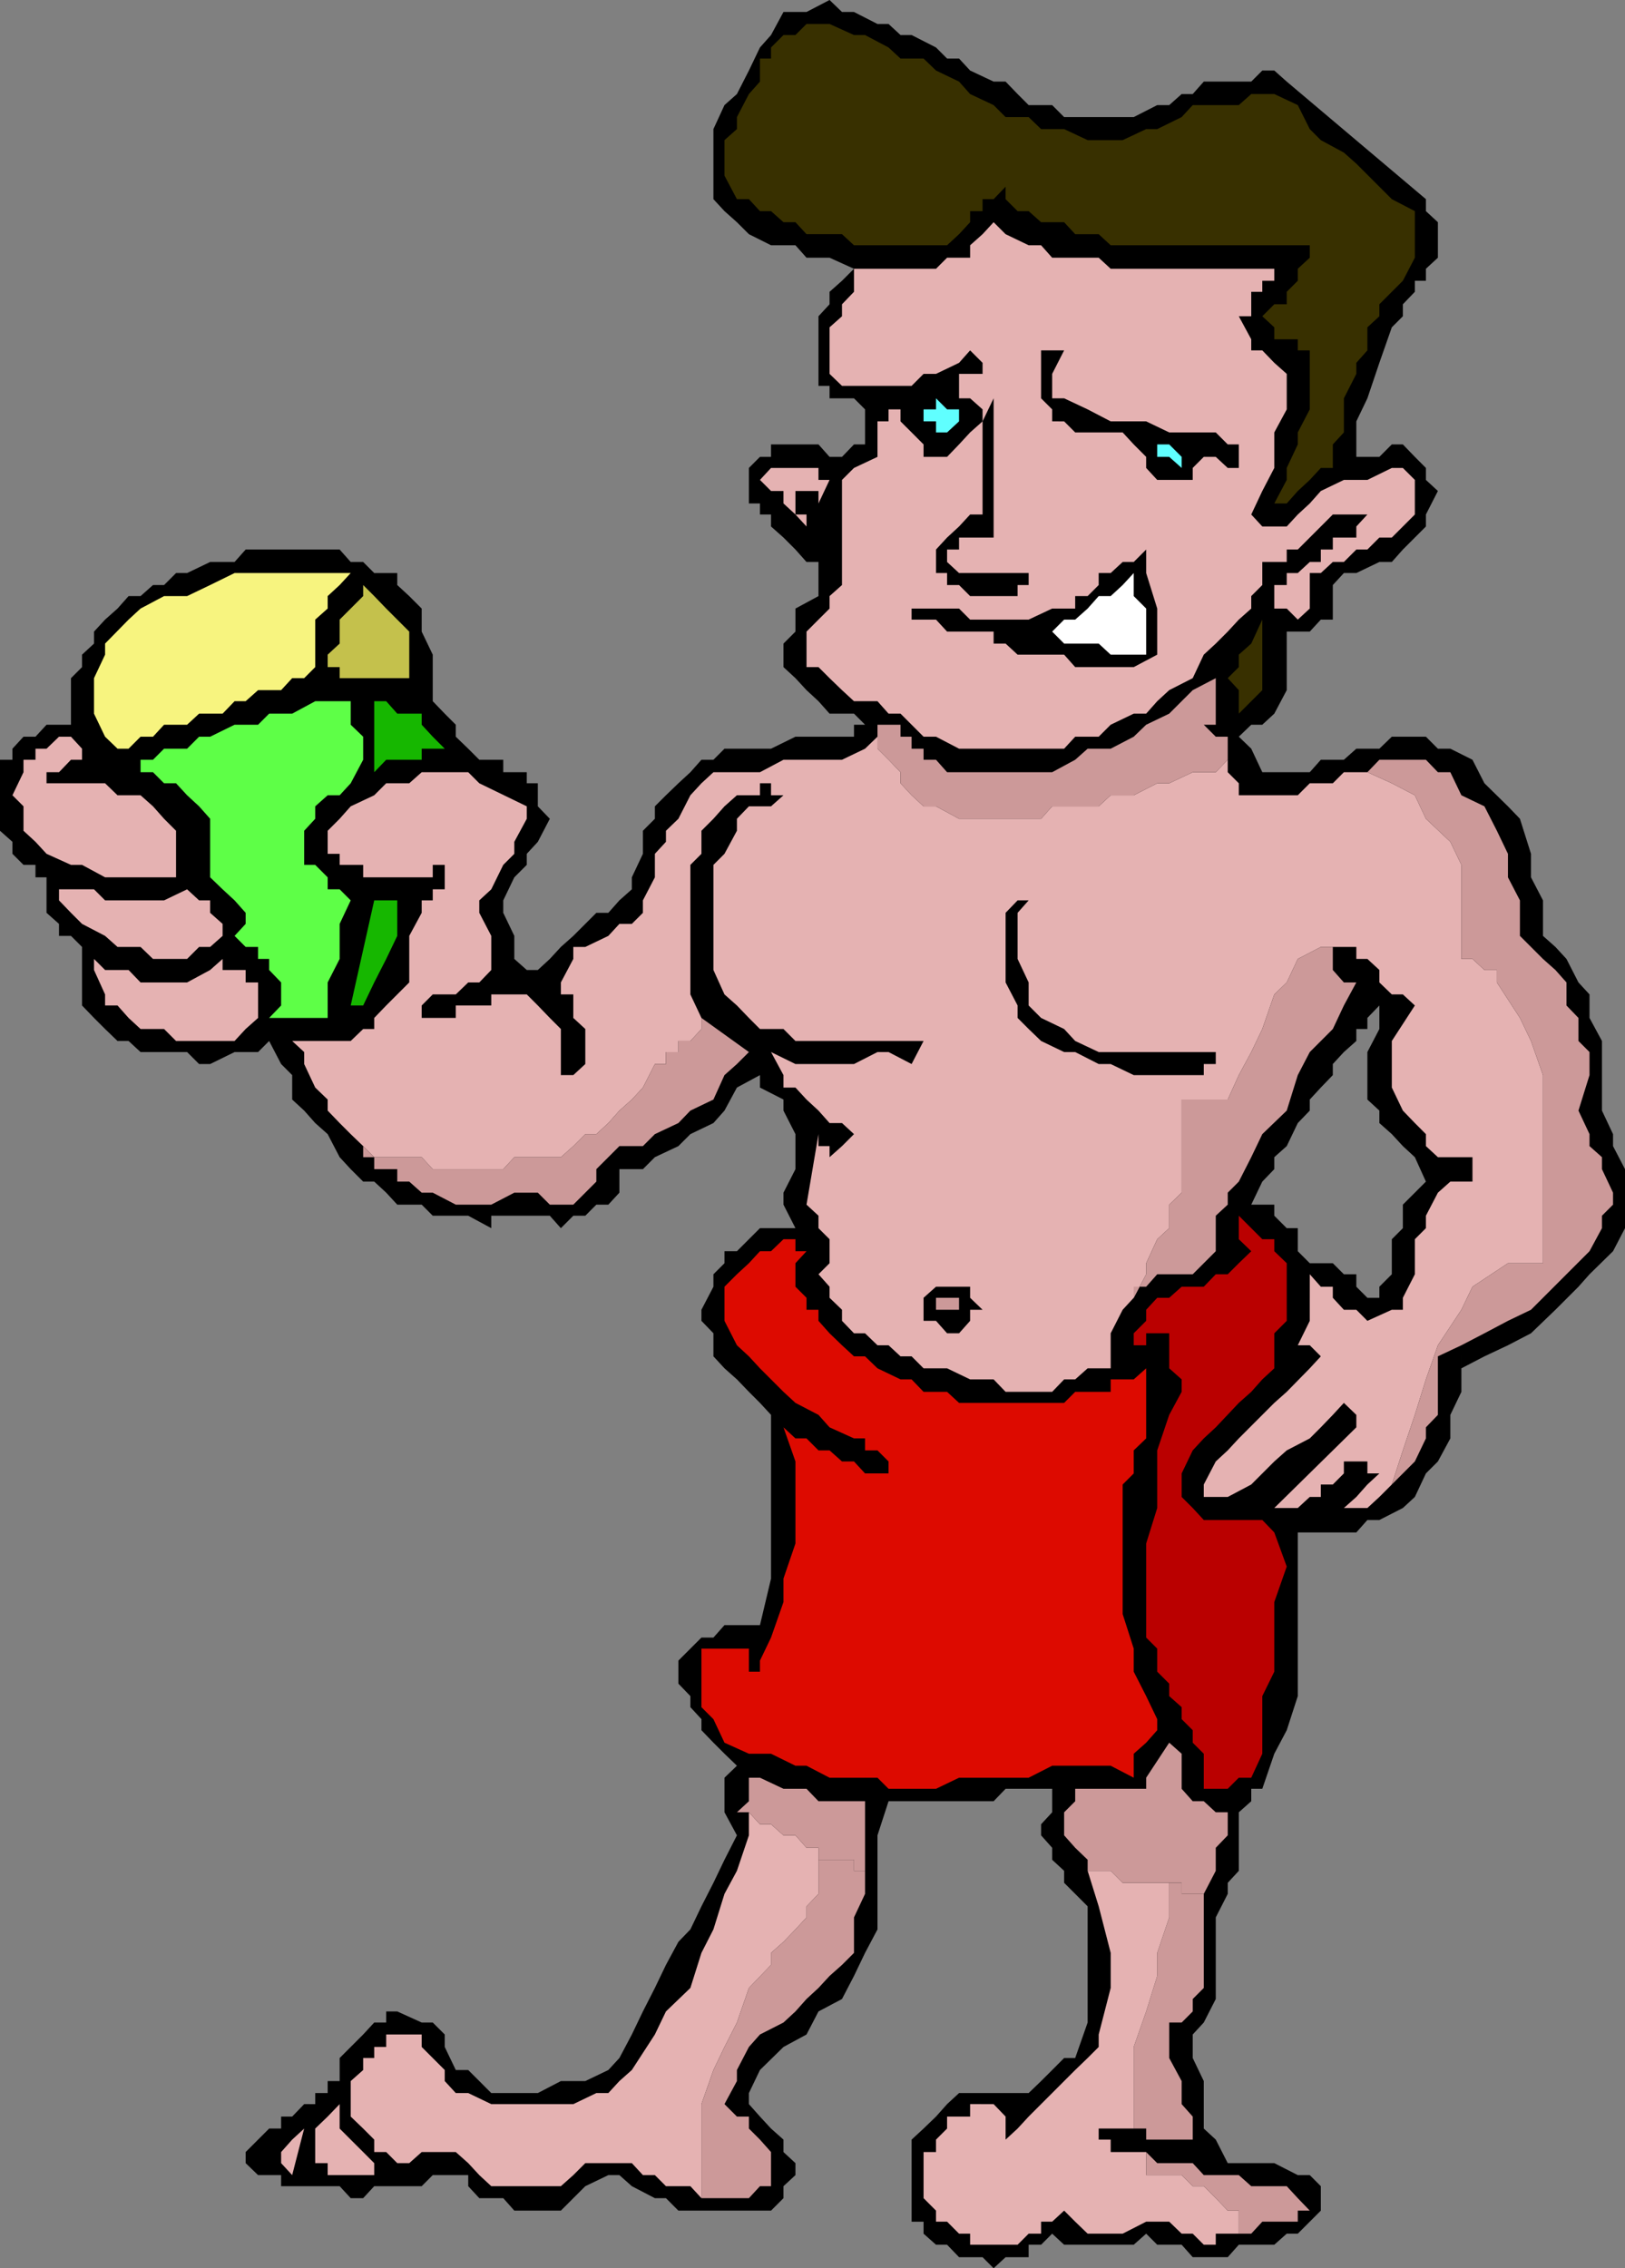 <svg xmlns="http://www.w3.org/2000/svg" width="352.598" height="492"><rect width="100%" height="100%" fill="#808080" stroke="none"/><path d="M347.598 233.2v-7.403l-2.7-5v-5.098l-2.398-2.601-2.602-5.098-2.398-2.602-2.7-2.398v-7.703l-2.6-5v-5.098l-2.4-7.601-2.6-2.7-5.102-5-2.598-5.101-4.8-2.399H312l-2.602-2.601H302l-2.7 2.601h-5l-2.702 2.399h-5l-2.399 2.703h-10.3l-2.399-5.102-2.7-2.601 2.7-2.598h2.398l2.602-2.402 2.7-5.098V137h5l2.398-2.602h2.601v-7.5l2.399-2.601h2.703l5-2.399H302l2.398-2.699 5-5v-2.601L312 106.5l-2.602-2.402V101.5L307 99.098l-2.602-2.7H302l-2.7 2.7h-5v-7.7l2.4-5 2.6-7.699L302 71l2.398-2.402V66L307 63.297v-2.399h2.398v-2.601L312 55.898V48.2l-2.602-2.402V43.2L279.2 17.7l-2.699-2.402h-2.602l-2.398 2.402h-10.3l-2.4 2.7h-2.402l-2.699 2.398h-2.601l-5.099 2.6h-15.102l-2.597-2.601h-5.102l-2.398-2.399-2.602-2.699h-2.601l-5.098-2.402-2.402-2.598H205.5l-2.402-2.402-5.297-2.7h-2.403L192.801 5.2h-2.403l-5.097-2.601h-2.602L180 0l-5 2.598h-5l-2.7 5-2.402 2.699-2.398 5-2.602 5.101-2.699 2.399L154.801 28v15.2l2.398 2.597 2.7 2.402 2.601 2.598 4.8 2.402h5.298L175 55.9h5l5.3 2.398-2.6 2.601-2.7 2.399V66l-2.402 2.598v15.101H180v2.7h5.3l2.4 2.398v7.601h-2.4l-2.6 2.7H180l-2.402-2.7H167.3v2.7h-2.403L162.5 101.5v7.7h2.398v2.398h2.403v2.601l2.699 2.399 2.598 2.601 2.402 2.7h2.598v7.398l-5 2.703v5L170 139.598v5.101l2.598 2.399 2.402 2.601 2.598 2.399 2.402 2.699h5.3l2.4 2.402h-2.4v2.598h-12.702l-5.297 2.601h-10.102l-2.398 2.399h-2.602l-2.398 2.703-2.602 2.398-2.699 2.602-2.402 2.398v2.7l-2.598 2.601v5l-2.402 5.098v2.601l-2.7 2.399L132 198h-2.602l-5 5-2.699 2.398-2.398 2.602-2.602 2.398h-2.398L111.598 208v-5l-2.399-5v-2.703l2.399-5 2.703-2.7V185.2l2.398-2.601 2.602-5-2.602-2.7v-5h-2.398V167.5h-5.102v-2.703H104l-2.402-2.399-2.7-2.601v-2.598l-2.398-2.402-2.602-2.7V142l-2.398-5v-5l-2.7-2.703-2.6-2.399v-2.601h-5l-2.4-2.399h-2.702l-2.399-2.699H53.301l-2.403 2.7h-5.3l-5 2.398h-2.399l-2.601 2.601h-2.399l-2.699 2.399h-2.602L25.5 132l-2.7 2.398L20.399 137v2.598L17.801 142v2.7l-2.403 2.398v10.101h-5.3l-2.399 2.598H5.098l-2.399 2.601v2.399H0v15.402l2.7 2.399v2.601l2.398 2.399h2.601v2.699h2.399V198l2.703 2.398V203h2.597l2.403 2.398v12.7l2.597 2.699 2.403 2.402 2.699 2.598h2.398l2.602 2.402h10.098l2.601 2.598h2.399l5.3-2.598H56l2.398-2.402 2.602 5 2.398 2.402v5.301L66 240.898l2.398 2.7 2.7 2.402 2.601 5 2.399 2.598 2.703 2.699h2.398l2.602 2.402 2.398 2.598H91.5l2.398 2.402h7.7l5 2.7v-2.7H119.3l2.398 2.7 2.7-2.7H127l2.398-2.402H132l2.398-2.598v-5.101h5.102l2.598-2.598 5.101-2.402 2.602-2.598 5-2.402 2.398-2.7 2.7-5 5-2.699v2.7L170 238.5v2.398l2.598 5.102v7.598L170 258.699v2.598l2.598 5.101h-7.7l-5 5H157.2V274l-2.398 2.398v2.7l-2.602 5v2.402l2.602 2.7v5l2.398 2.597 2.7 2.402 2.601 2.7 2.398 2.398 2.403 2.601v35.5l-2.403 10.102H157.2l-2.398 2.7H152.2l-5 5v5l2.602 2.698v2.399l2.398 2.601v2.399l2.602 2.703 2.398 2.398 2.7 2.602-2.7 2.598v7.5l2.7 5-2.7 5.3-2.398 5-2.602 5.102-2.398 5-2.602 2.7-2.699 5-2.402 5-2.598 5.097-2.402 5-2.7 5.101L132 449l-5 2.398h-5.3l-5 2.602h-10.102L104 451.398 101.598 449h-2.7l-2.398-5v-2.703l-2.602-2.598H91.5l-5.3-2.402h-2.4v2.402h-2.6l-2.4 2.598-5.1 5.101v5h-2.602V454h-2.7v2.398H66l-2.602 2.7H61v2.601h-2.602l-5.097 5.098v2.402L56 471.797h5v2.402h12.7l2.398 2.598H78.8l2.398-2.598H91.5l2.398-2.402h7.7v2.402l2.402 2.598h5.2l2.398 2.703h10.101l2.7-2.703 2.601-2.598 5-2.402h2.398l2.7 2.402 5 2.598h2.402l2.7 2.703h20.1l2.7-2.703v-2.598l2.598-2.402v-2.598L170 466.797v-2.7l-2.7-2.398-2.402-2.601-2.398-2.7V454l2.398-5 5.102-5 5-2.703 2.598-5 5.101-2.7 2.602-5 2.398-5 2.7-5.097v-20.402l2.402-7.399h22.797l2.601-2.699h10.102v5.098l-2.403 2.601v2.399l2.403 2.699v2.601l2.597 2.399v2.601l2.403 2.399L236 413.5v25.2l-2.7 7.698h-2.402L228.301 449l-2.403 2.398L223.2 454h-15.101l-2.598 2.398-2.402 2.7-2.7 2.601-2.597 2.399v17.8h2.597v2.602l2.7 2.398h2.402l2.598 2.7h5.101l2.399 2.402 2.601-2.402h5v-2.7h2.7l2.402-2.398 2.597 2.398H246l2.7-2.398 2.398 2.398h5.3l2.403 2.7h7.597l2.403-2.7h7.699l2.7-2.398h2.398l5-5v-5.3l-2.399-2.403h-2.601l-5.098-2.598h-10.102l-2.597-5.101-2.602-2.399v-10.3l-2.398-5v-5.102l2.398-2.598 2.602-5.101v-17.7l2.597-5.101v-2.399l2.403-2.601v-12.7l2.699-2.398V388h2.398l2.602-7.602 2.7-5.101 2.398-7.399v-35.5H294.3l2.398-2.699h2.602l5.097-2.601 2.602-2.399 2.398-5.101L312 317l2.7-5v-5.102l2.398-5V294.2l-2.399-2.402L312 289.2l-2.602-2.699v-2.402L307 281.5v-2.402l-2.602-2.7v-5L302 268.797v7.601l-2.7 2.7v2.402h-2.6l-2.4-2.402v-2.7h-2.702L289.199 274h-5l-2.601-2.602v-5h-2.399L276.5 263.7v-2.402h-5l2.398-5 2.602-2.7V251l2.7-2.402 2.398-5 2.601-2.7V238.5l2.399-2.602 2.601-2.699v-2.402l2.399-2.598 2.703-2.402v-2.598h2.398v-2.402l2.602-2.7v5.102l-2.602 5V238.5l2.602 2.398v2.7L302 246l2.398 2.598L307 251l2.398 5.297-2.398 2.402-2.602 2.598v5.101L302 268.797l2.398 2.601v5l2.602 2.7v2.402l2.398 2.598v2.402l2.602 2.7 2.7 2.597 2.398 2.402v2.598l5-2.598 5.101-2.402 5-2.598 5.301-5.101 5-5 2.398-2.7 5.102-5 2.598-5v-12.8l-2.598-5V246l-2.402-5.102V233.2"/><path fill="#e5b2b2" d="M324.8 213.098v-2.7h-2.702L319.5 208h-2.402v-20.402l-2.399-5-5.3-5L307 172.5l-5-2.602-5.3-2.398h-5.102l-2.399 2.398h-5l-2.601 2.602H268.8v-2.602l-2.403-2.398v-2.703L263.8 167.5h-5l-5.102 2.398h-2.601L246 172.5h-5l-2.602 2.398h-10.097l-2.403 2.7h-17.8l-5-2.7h-2.7l-2.597-2.398-2.403-2.602V167.5l-2.597-2.703-2.403-2.399v-2.601l-2.699 2.601-5 2.399H170l-5.102 2.703h-10.097l-2.602 2.398-2.398 2.602-2.602 5.098-2.699 2.601v2.399l-2.402 2.601v5.098l-2.598 5V198l-2.402 2.398h-2.7L132 203l-5 2.398h-2.602V208l-2.699 5.098v2.601h2.7v5.098l2.601 2.402v7.598l-2.602 2.402H121.7v-10l-2.398-2.402-2.602-2.7-2.398-2.398h-7.703v2.399h-7.7v2.699H91.5v-2.7l2.398-2.398h5l2.7-2.601H104l2.598-2.7V203L104 198v-2.703l2.598-2.399 2.601-5.3 2.399-2.399v-2.601l2.703-5v-2.7l-10.301-5-2.402-2.398H91.5l-2.7 2.398h-5l-2.6 2.602-5.102 2.398-2.399 2.7-2.601 2.601v5h2.601v2.399h5.102v2.699h15.097v-2.7H96.5v5.301h-2.602v2.399H91.5V198l-2.7 5v10.098l-5 5-2.6 2.699v2.402h-2.4l-2.702 2.598h-12.7L66 228.199v2.598l2.398 5.101 2.7 2.602v2.398l2.601 2.7L76.098 246l2.703 2.598L81.199 251H91.5l2.398 2.598H109.2l2.399-2.598H121.7l2.7-2.402L127 246h2.398l2.602-2.402 2.398-2.7 2.7-2.398 2.402-2.602 2.598-5.101h2.402v-2.598h2.7v-2.402h2.6l2.4-2.598v-2.402l-2.4-5.098v-28.101l2.4-2.399v-5l2.6-2.601 2.4-2.7 2.698-2.398h5v-2.602h2.403v2.602H170l-2.7 2.398h-4.8l-2.602 2.7v2.601l-2.699 5-2.398 2.399v22.8l2.398 5.301 2.7 2.399 2.601 2.699 2.398 2.402H170l2.598 2.598h27.8l-2.597 5-5-2.598h-2.403l-5.097 2.598h-12.703l-5.297-2.598 2.699 5v2.7h2.598L175 238.5l2.598 2.398 2.402 2.7h2.7l2.6 2.402-2.6 2.598L180 251v-2.402h-2.402V246L175 261.297l2.598 2.402v2.7l2.402 2.398V274l-2.402 2.398 2.402 2.7v2.402l2.7 2.598v2.402l2.6 2.7h2.4l2.698 2.597h2.403l2.597 2.402h2.403l2.597 2.598h5.102l5 2.402h5.098l2.601 2.7h10.102l2.597-2.7h2.403l2.699-2.402h5v-7.598l2.598-5.101L246 281.5l2.7-5.102V274l2.398-5.203 2.601-2.399v-5.101l2.7-2.598V238.5h10l2.402-5.3 2.699-5 2.398-5 2.602-7.5 2.7-2.602 2.398-5.098 5-2.602h7.703V208h2.398l2.602 2.398v2.7l2.699 2.601h2.398l2.602 2.399-5 7.699v10.101l2.398 5 2.602 2.7 2.398 2.402v2.598L312 251h7.5v5.297h-4.8l-2.7 2.402-2.602 5v2.7L307 268.796v7.601l-2.602 5.102v2.598H302l-5.3 2.402-2.4-2.402h-2.702l-2.399-2.598v-2.402h-2.601l-2.399-2.7V286.5l-2.601 5.297h2.601l2.399 2.402-2.399 2.598-5 5.101-2.699 2.399-2.602 2.601-5.097 5.102-2.403 2.598-2.597 2.402-2.602 5v2.7h5.2l5.101-2.7 2.398-2.402L276.5 317l2.7-2.402 5-2.598 2.398-2.402 2.601-2.7 2.399-2.601 2.703 2.601v2.7l-17.801 17.5h5.098l2.601-2.399h2.399V322h2.601l2.399-2.402V317h5.101v2.598h2.602L296.699 322l-2.398 2.7-2.703 2.398h-2.399 7.5l2.602-2.399L302 322l2.398-7.402 2.602-7.7 2.398-7.699 2.602-7.402 5.098-7.7 2.402-5 7.7-5.097h7.6v-40.8l-2.6-7.403-2.4-5-5-7.7"/><path fill="#e5b2b2" d="M304.398 101.5H302l-5.3 2.598h-5.102l-5 2.402-2.399 2.7-2.601 2.398-2.399 2.601h-5.3l-2.399-2.601 2.398-5.098 2.602-5v-7.703l2.7-5v-7.7l-2.7-2.398L273.898 76H271.5v-2.402l-2.7-5h2.7v-5.301h2.398v-2.399h2.602v-2.601h2.7H241l-2.602-2.399h-10.097l-2.403-2.699H223.2l-5-2.402-2.601-2.598-2.399 2.598-2.699 2.402v2.7h-5l-2.402 2.398H185.3v5L182.699 66v2.598L180 71v10.098l2.7 2.601h15.1l2.598-2.601h2.7l5-2.399L210.5 76l2.7 2.7v2.398h-5.102v5.3h2.402l2.7 2.399v2.601l-2.7 2.399-2.402 2.601-2.598 2.7h-5.102v-2.7l-2.597-2.601-2.403-2.399v-2.601h-2.597v2.601h-2.403v7.7l-5.097 2.402-2.602 2.598v22.8L180 129.297V132l-2.402 2.398L175 137v7.7h2.598l2.402 2.398 2.7 2.601 2.6 2.399h5.098l2.403 2.699h2.597l5 5h2.7l5 2.601h22.8l2.403-2.601h5.097l2.602-2.598 5-2.402h2.7l2.398-2.7 2.601-2.398 5.102-2.601 2.398-5.098 2.602-2.402 2.597-2.598 2.403-2.602L271.5 132v-2.703l2.398-2.399v-5h5.301V119.2h2.399l7.601-7.601h7.5l-2.398 2.601v2.399h-5.102v2.601h-2.601v2.7h-2.399l-2.601 2.398h-2.399v2.601H276.5V132h2.7l2.398 2.398 2.601-2.398v-7.703h2.399l2.601-2.399h2.399l2.703-2.699h2.398l2.602-2.601H302l5-5v-7.5l-2.602-2.598"/><path fill="#383000" d="M243.598 30.398 248.699 28h2.399l5.3-2.602 2.403-2.601h10l2.699-2.399h5l5.098 2.399L284.199 28l2.399 2.398 5 2.7L294.3 35.5l7.7 7.7 5 2.597v10.101l-2.602 5L302 63.297 299.3 66v2.598L296.7 71v5l-2.4 2.7v2.398l-2.702 5.3v7.399l-2.399 2.601v5.102h-2.601l-2.399 2.598-2.601 2.402-2.399 2.7H276.5l2.7-5.102V101.5l2.398-5.102v-2.601l2.601-5V76h-2.601v-2.402H276.5V71l-2.602-2.402L276.5 66h2.7v-2.703l2.398-2.399v-2.601l2.601-2.399V53.2H241l-2.602-2.402h-5.097l-2.403-2.598h-5l-2.699-2.402h-2.398l-2.602-2.598v-2.7l-2.601 2.7h-2.399v2.597H210.5v2.402l-2.402 2.598-2.598 2.402h-20.2l-2.6-2.402H175l-2.402-2.598H170l-2.7-2.402h-2.402l-2.398-2.598h-2.602l-2.699-5.101v-7.7L159.9 28v-2.602l2.601-5 2.398-2.699v-5h2.403v-2.402l2.699-2.7h2.598L175 5.2h5l5.3 2.399h2.4l5.1 2.699 2.598 2.402h5l2.7 2.598 5 2.402 2.402 2.7 5.098 2.398 2.601 2.601h5L225.9 28h5l5.1 2.398h7.598"/><path d="M230.898 86.398 236 88.797l5 2.601h7.7l5 2.399h10.1l2.598 2.601h2.403v5.102h-2.403l-2.597-2.402h-2.602l-2.398 2.402v2.598h-7.703l-2.399-2.598v-2.402l-2.699-2.7-2.402-2.601H233.3l-2.403-2.399H228.3v-2.601l-2.403-2.399V76h5l-2.597 5.098v5.3h2.597m-15.299 30.2h-7.5v2.601H205.5v2.7l2.598 2.398h15.101v2.601h-2.398v2.399H210.5l-2.402-2.399H205.5v-2.601h-2.402v-5.098l2.402-2.601 2.598-2.399 2.402-2.601h2.7v-20.2l2.398-5v30.2"/><path fill="#60ffff" d="m208.098 91.398-2.598 2.399h-2.402v-2.399h-2.7v-2.601h2.7v-2.399l2.402 2.399h2.598v2.601m50.702 7.7h-2.402v2.402l-2.699-2.402h-2.601v-2.7h2.601l2.7 2.7h2.402"/><path fill="#e5b2b2" d="m180 104.098-2.402 5.101V106.5h-5v5.098H175v2.601h2.598H175l-2.402-2.601-2.598-2.399V106.5h-2.7l-2.402-2.402 2.403-2.598h10.297v2.598H180"/><path d="M248.7 119.2v5.097l2.398 7.703v10L246 144.7h-12.7l-2.402-2.7h-10.097l-2.602-2.402h-2.601V137H205.5l-2.402-2.602H197.8V132h10.297l2.402 2.398h12.7l5.1-2.398h5v-2.703h2.7l2.398-2.399v-2.601H241l2.598-2.399H246l2.7-2.699"/><path fill="#f7f47f" d="m76.098 124.297-2.399 2.601-2.601 2.399V132l-2.7 2.398V144.7L66 147.098h-2.602L61 149.699h-5l-2.7 2.399h-2.402l-2.597 2.699h-5.102l-2.601 2.402h-5l-2.399 2.598H30.5l-2.602 2.601H25.5l-2.7-2.601-2.402-5v-7.7L22.801 142v-2.402l5.097-5.2L30.5 132l5.098-2.703h5l5-2.399 5.3-2.601h25.2"/><path fill="#fff" d="M248.7 142H241l-2.602-2.402h-7.5L228.301 137h-2.403 2.403l2.597-2.602h2.403L236 132l2.398-2.703H241l2.598-2.399 2.402-2.601v5l2.7 2.703v10"/><path fill="#c4c14c" d="M88.8 147.098H73.7v-2.399h-2.602V142l2.601-2.402v-5.2l5.102-5.101v-2.399l2.398 2.399L83.801 132l5 5v10.098"/><path fill="#383000" d="M273.898 137v12.7l-5.097 5.097v-5.098l-2.403-2.601 2.403-2.399V142l2.699-2.402 2.398-5.2V137"/><path fill="#16b700" d="M96.5 162.398h-5v2.399h-7.7l-2.6 2.703v-15.402h2.6l2.4 2.699h5.3v2.402l2.398 2.598 2.602 2.601"/><path fill="#e5b2b2" d="M17.8 164.797h-2.402l-2.597 2.703h-2.703v2.398H22.8l2.7 2.602h5l2.7 2.398 2.398 2.7 2.601 2.601v10.098H22.801l-5-2.7h-2.403l-5.3-2.398-2.399-2.601-2.601-2.399v-5.3L2.699 172.5l2.399-5v-2.703h2.601v-2.399h2.399l2.703-2.601h2.597l2.403 2.601v2.399m22.797 28.101 2.601 2.399h2.399V198l2.703 2.398V203l-2.703 2.398h-2.399L40.598 208h-7.399l-2.699-2.602h-5L22.8 203l-5-2.602L15.399 198l-2.597-2.703v-2.399h7.597l2.403 2.399h12.797l5-2.399M48.3 208v2.398h5v2.7H56v7.699l-2.7 2.402-2.402 2.598H38.2l-2.601-2.598H30.5l-2.602-2.402-2.398-2.7h-2.7V215.7l-2.402-5.3V208l2.403 2.398h5.097l2.602 2.7h10.098l5-2.7L48.3 208"/><path d="M213.2 284.098h-2.7v2.402l-2.402 2.7H205.5l-2.402-2.7h-2.7v-5l2.7-2.402h7.402v2.402l2.7 2.598"/><path fill="#c99" d="M208.098 284.098h-5V281.5h5v2.598"/><path fill="#e5b2b2" d="M81.2 469.2v2.597H71.097v-2.598h-2.7v-7.5l2.7-2.601 2.601-2.7v5.301l2.399 2.399 2.703 2.699 2.398 2.402m-17.8 2.598L61 469.199v-2.402l2.398-2.7L66 461.7l-2.602 10.098"/><path fill="#c99" d="M246 461.7h2.7v2.398h10.1v-5l-2.402-2.7v-5l-2.699-5V438.7h2.7l2.402-2.402v-2.7l2.398-2.398v-20.402h-4.8v-2.399h-2.7v7.5l-2.601 7.7v5l-2.399 7.699L246 444v17.7"/><path fill="#e5b2b2" d="M248.7 471.797v-5H241v-2.7h-2.602V461.7H246V444l2.7-7.703 2.398-7.7v-5l2.601-7.699v-7.5h-10.101L241 405.797h-5l2.398 7.703L241 423.598v7.601l-2.602 10.098V444L236 446.398 233.3 449l-2.402 2.398-2.597 2.602-2.403 2.398-2.699 2.7-2.398 2.601-2.602 2.399v-5l-2.601-2.7H210.5v2.7h-5v2.601l-2.402 2.399v2.699h-2.7v10l2.7 2.703v2.398h2.402l2.598 2.602h2.402v2.398h10.3l2.4-2.398h2.698v-2.602h2.403l2.597-2.398 2.403 2.398L236 484.5h7.598l5.101-2.602h5l2.7 2.602h2.402l2.398 2.398h2.602V484.5h5v-5h-2.403l-2.597-2.703-2.602-2.598h-2.398l-2.403-2.402H248.7"/><path fill="#c99" d="m284.2 479.5-2.602-2.703-2.399-2.598H271.5l-2.7-2.402h-7.6l-2.4-2.598h-7.702l-2.399-2.402v5h7.7l2.402 2.402h2.398l2.602 2.598 2.597 2.703h2.403v5h2.699l2.398-2.602h7.7V479.5h2.601M261.2 410.797l2.6-5v-5l2.598-2.7v-5h-2.597l-2.602-2.398h-2.398L256.398 388v-7.602L253.7 378l-5 7.598V388h-15.398v2.7l-2.403 2.398v5l2.403 2.699 2.699 2.601v2.399h5l2.598 2.601H253.7v-7.601 7.601h2.7v2.399h4.8"/><path fill="#e5b2b2" d="M167.3 426.2v-2.602l2.7-2.399 2.598-2.699 2.402-2.602V413.5l2.598-2.703v-10H175l-2.402-2.7H170l-2.7-2.398h-2.402l-2.398-2.601v5l-2.602 7.699-2.699 5-2.398 7.703-2.602 5.098-2.398 7.601-5.301 5.098-2.402 5-5 7.703-2.7 2.398L132 454h-2.602l-5 2.398h-17.8l-5-2.398h-2.7l-2.398-2.602V449l-5-5v-2.703h-7.7V444h-2.6v2.398h-2.4V449l-2.702 2.398v7.7l2.703 2.601 2.398 2.399v2.699h2.602l2.398 2.402h2.602l2.699-2.402h7.398l2.7 2.402 2.402 2.598 2.598 2.402h15.101l2.7-2.402 2.601-2.598h10.098l2.402 2.598h2.598l2.402 2.402h5.3l2.4 2.598v-20.399l2.6-7.398 2.4-5 2.698-5.3 2.602-7.5 4.8-5"/><path fill="#c99" d="m177.598 431.2 2.402-2.602 2.7-2.399 2.6-2.601v-7.7l2.4-5.101v-5h-2.4v-2.399h-7.702v7.399L175 413.5v2.398l-2.402 2.602-2.598 2.7-2.7 2.398v2.601l-4.8 5-2.602 7.5L157.2 444l-2.398 5-2.602 7.398v20.399h10.3l2.398-2.598h2.403v-7.402l-2.403-2.7-2.398-2.398v-2.601h-2.602l-2.699-2.7 2.7-5V449l2.601-5 2.398-2.703 5.102-2.598 2.598-2.402 2.402-2.7 2.598-2.398"/><path fill="#c99" d="M187.7 390.7h-10.102L175 388h-5l-5.102-2.402H162.5v5.101l-2.602 2.399h2.602l2.398 2.601h2.403l2.699 2.399h2.598l2.402 2.699h2.598v2.601-5.3 5.3h7.703v2.399h2.398v-15.098M342.5 240.898l2.398-7.699v-5l-2.398-2.402v-5l-2.602-2.7v-5l-2.398-2.699-2.7-2.398-5-5v-7.703l-2.6-5v-5.098l-2.4-5-2.702-5.3-5-2.399-2.399-5H312l-2.602-2.703h-10.097l-2.602 2.703 5.301 2.398 5 2.602 2.398 5.098 5.301 5 2.399 5V208h2.402l2.598 2.398h2.703v2.7l5 7.699 2.398 5 2.602 7.402V274h-7.602l-7.699 5.098-2.402 5-5.098 7.699-2.602 7.402-2.398 7.7-2.602 7.699L302 322l2.398-2.402L307 317l2.398-5v-2.402l2.602-2.7V294.2l5.098-2.402 5-2.598 5.101-2.699 5-2.402 2.602-2.598 5.097-5.102 5-5 2.7-5V263.7l2.402-2.402V258.7l-2.402-5.101V251l-2.7-2.402V246l-2.398-5.102"/><path fill="#5eff47" d="M71.098 220.797v-7.7L73.699 208v-7.602l2.399-5.101-2.399-2.399h-2.601v-2.601l-2.7-2.7H66V180.2l2.398-2.601v-2.7l2.7-2.398h2.601l2.399-2.602 2.703-5.101v-5l-2.703-2.598v-5.101h-7.7l-5 2.699h-5L56 157.199h-5.102l-5.3 2.598h-2.399l-2.601 2.601h-5l-2.399 2.399H30.5v2.703h2.7l2.398 2.398h2.601l2.399 2.602 2.601 2.398 2.399 2.7v12.699l2.703 2.601 2.597 2.399L53.301 198v2.398L50.898 203l2.403 2.398H56V208h2.398v2.398l2.602 2.7v5l-2.602 2.699h12.7"/><path fill="#16b700" d="m78.8 218.098 2.4-5L83.8 208l2.4-5v-7.703h-5l-5.102 22.8H78.8"/><path fill="#c99" d="m142.098 230.797-2.598 5.101-2.402 2.602-2.7 2.398-2.398 2.7-2.602 2.402H127l-2.602 2.598L121.7 251h-10.101l-2.399 2.598H93.9L91.5 251H81.2l-2.4-2.402V251h2.4v2.598h5v2.699h2.6l2.7 2.402h2.398l5 2.598h7.7l5-2.598h5.101l2.602 2.598h5.097l2.602-2.598 2.398-2.402v-2.7L132 251l2.398-2.402h5.102l2.598-2.598 5.101-2.402 2.602-2.7 5-2.398 2.398-5.3 2.7-2.403 2.601-2.598-10.3-7.402v2.402l-2.4 2.598h-2.6v2.402h-2.7v2.598h-2.402"/><path d="M258.8 233.2h2.4v-2.403h2.6v-2.598h-25.402l-5.097-2.402-2.403-2.598-5-2.402-2.699-2.7v-5L220.801 208v-10l2.398-2.703h-2.398L218.199 198v15.098l2.602 5v2.699l2.398 2.402 2.7 2.598 5 2.402h2.402l5.097 2.598H241l5 2.402h12.8"/><path fill="#dd0a00" d="M243.598 327.098V322l2.402-2.402v-5l2.7-2.598v-15.203l-2.7 2.402h-5v2.7h-7.7l-2.402 2.398h-22.8l-2.598-2.399h-5.102l-2.597-2.699h-2.403l-5-2.402-2.699-2.598h-2.398l-2.602-2.402-2.699-2.598-2.402-2.699v-2.402H175V281.5l-2.402-2.402V274l2.402-2.602h-2.402v-2.601H170l-2.7 2.601h-2.402L162.5 274l-2.602 2.398-2.699 2.7v7.402l2.7 5.297 2.601 2.402 2.398 2.598 5.102 5.101 2.598 2.399 5 2.601 2.402 2.7 5.3 2.402h2.4v2.598h2.698l2.403 2.402v2.598h-5.102L185.301 317h-2.602L180 314.598h-2.402L175 312h-2.402L170 309.598l2.598 7.402v17.797L170 342.398v5.102l-2.7 7.7-2.402 5v2.398H162.5v-5h-10.3v12.699l2.6 2.601 2.4 5.102 5.3 2.398h4.8l5.298 2.602H175l5 2.598h7.7V383v2.598h2.698l2.403 2.402h10.297l5-2.402h15.101l5.102-2.598H241l5 2.598v-5.2l2.7-2.398 2.398-2.703v-2.399l-2.399-5-2.699-5.3v-5l-2.402-7.5v-23"/><path fill="#ba0000" d="M268.8 263.7v5.097l2.7 2.601-2.7 2.602-2.402 2.398h-2.597l-2.602 2.7h-4.8l-2.7 2.402h-2.601l-2.399 2.598v2.402L246 289.2v5-2.403h2.7v-2.598h5v7.598l2.698 2.402v2.7l-2.699 5-2.601 7.699v12.5l-2.399 7.699v20.402l2.399 2.399v5l2.601 2.601v2.7l2.7 2.398v2.601l2.402 2.399V378l2.398 2.398V388h5.2l2.402-2.402h2.699l2.398-5.2v-12.5l2.602-5.3V347.5l2.7-7.703-2.7-7.399-2.602-2.699H261.2l-2.398-2.601-2.403-2.399v-5.101l2.403-5L261.2 312l2.602-2.402 5-5.301 2.699-2.399 2.398-2.699 2.602-2.402v-7.598l2.7-2.699V274l-2.7-2.602v-2.601h-2.602l-5.097-5.098"/><path fill="#c99" d="M200.398 174.898h2.7l5 2.7h17.8l2.403-2.7h10.097L241 172.5h5l5.098-2.602h2.601l5.102-2.398h5l2.597-2.703v-5h-2.597l-2.602-2.598h2.602v-10.101l-5 2.601-2.403 2.399-2.699 2.699-5 2.402-2.699 2.598-5 2.601h-5l-2.7 2.399-5 2.703h-22.8l-2.402-2.703h-2.7v-2.399h-2.597v-2.601h-2.403v-2.598h-5v5.2l2.403 2.398 2.597 2.703v2.398l2.403 2.602 2.597 2.398m66 63.602h-10v20.2l-2.699 2.597v5.101l-2.601 2.399-2.399 5.203v2.398L246 281.5v-2.402h2.7l2.398-2.7h7.703l5-5V263.7l2.597-2.402V258.7l2.403-2.402L271.5 251l2.398-5 5.301-5.102 2.399-7.699 2.601-5 5-5 2.399-5.101 2.703-5h-2.703l-2.399-2.7v-5h2.399-5l-5 2.602-2.399 5.098-2.699 2.601-2.602 7.5-2.398 5-2.7 5-2.402 5.301"/></svg>
